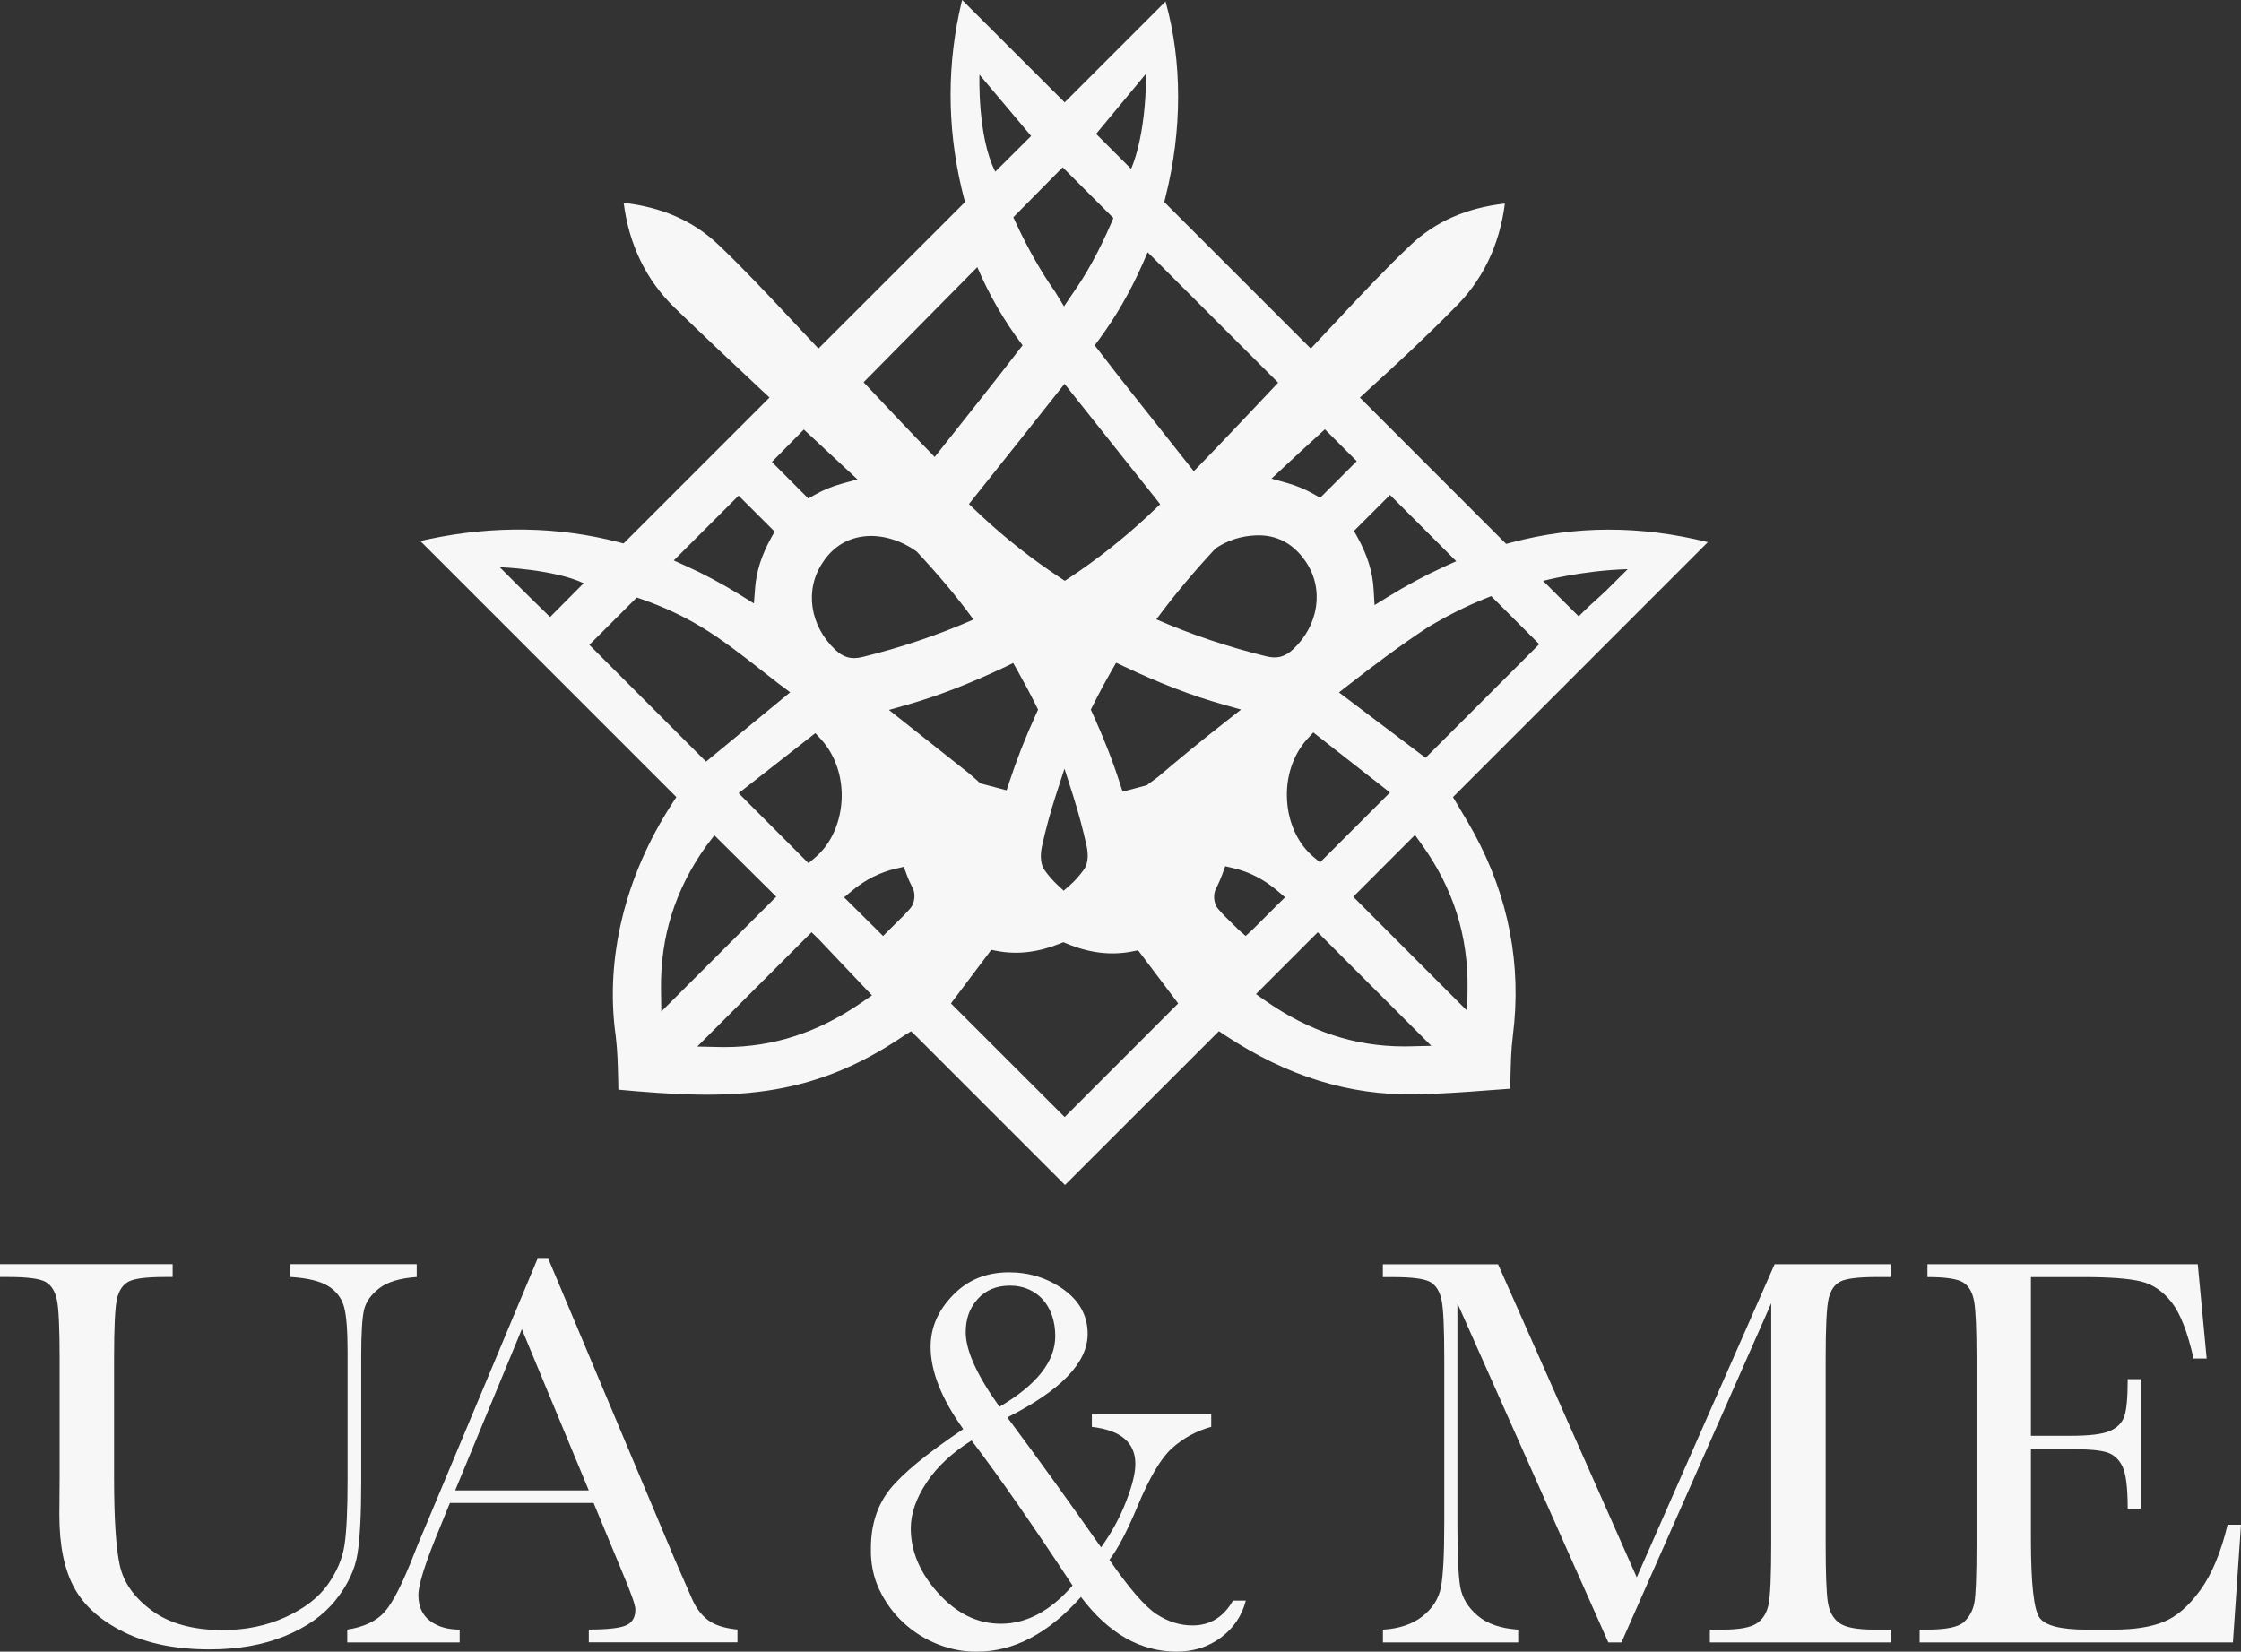 <svg viewBox="0 0 666.14 490.97" xmlns="http://www.w3.org/2000/svg" data-name="Calque 2" id="Calque_2">
  <rect x="0" y="0" width="666.14" height="490.97" fill="#333333" stroke="none"/>
  <defs>
    <style>
      .cls-1 {
        fill: #f7f7f7;
      }
    </style>
  </defs>
  <g data-name="Calque 1" id="Calque_1-2">
    <g>
      <g>
        <path d="M86.31,375.8h37.56v3.81c-4.97,.33-8.69,1.45-11.15,3.36-2.46,1.91-3.97,4.05-4.52,6.43-.55,2.38-.83,6.99-.83,13.85v37.39c0,9.56-.37,16.67-1.12,21.31-.74,4.64-2.9,9.2-6.47,13.68-3.56,4.48-8.58,8.04-15.05,10.69s-13.93,3.98-22.39,3.98c-10.01,0-18.48-1.7-25.42-5.1-6.94-3.4-11.88-7.79-14.84-13.19-2.96-5.39-4.44-12.61-4.44-21.68l.08-11.53v-34.99c0-8.95-.26-14.73-.79-17.33-.53-2.6-1.63-4.39-3.32-5.39-1.69-.99-5.38-1.49-11.07-1.49H0v-3.81H51.32v3.81h-2.24c-5.53,0-9.15,.46-10.86,1.37-1.71,.91-2.86,2.61-3.44,5.1-.58,2.49-.87,8.4-.87,17.74v35.4c0,12.27,.57,20.98,1.7,26.12,1.13,5.14,4.33,9.63,9.58,13.47,5.25,3.84,12.24,5.76,20.98,5.76,6.85,0,13.09-1.29,18.7-3.85,5.61-2.57,9.78-5.78,12.52-9.62,2.73-3.84,4.41-7.79,5.02-11.86,.61-4.06,.91-10.46,.91-19.19v-38.31c0-6.35-.36-10.81-1.08-13.35s-2.27-4.56-4.64-6.05c-2.38-1.5-6.14-2.41-11.28-2.74v-3.81Z" class="cls-1"></path>
        <path d="M176.43,446.78h-42.7l-2.9,7.13c-4.31,10.34-6.47,17.08-6.47,20.23,0,3.37,1.15,5.93,3.44,7.67,2.29,1.74,5.24,2.61,8.83,2.61v3.81h-33.41v-3.81c4.97-.77,8.68-2.53,11.11-5.27,2.43-2.73,5.36-8.5,8.79-17.29,.28-.83,1.6-4.04,3.98-9.62l32.67-78.03h3.23l37.56,89.3,5.14,11.77c1.16,2.65,2.72,4.74,4.68,6.26,1.96,1.52,4.91,2.47,8.83,2.86v3.81h-44.19v-3.81c5.42,0,9.08-.4,10.99-1.2,1.91-.8,2.86-2.39,2.86-4.77,0-1.22-1.27-4.84-3.81-10.86l-8.62-20.81Zm-1.41-3.73l-19.9-47.93-19.82,47.93h39.72Z" class="cls-1"></path>
        <path d="M324.55,420.32h35.49v3.82c-4.42,1.22-8.35,3.37-11.77,6.46-3.26,2.98-6.69,8.82-10.28,17.5-2.98,7.13-5.72,12.33-8.21,15.59,5.91,8.51,10.56,13.87,13.93,16.09,3.43,2.27,7.02,3.4,10.78,3.4,5.19,0,9.2-2.46,12.02-7.38h3.81c-1.16,4.53-3.65,8.21-7.46,11.03-3.76,2.76-8.13,4.14-13.1,4.14-10.78,0-20.26-5.41-28.44-16.25-9.68,10.84-19.96,16.25-30.84,16.25-3.93,.06-7.8-.66-11.61-2.15-3.81-1.5-7.21-3.61-10.2-6.35-2.98-2.73-5.39-6-7.22-9.78-1.82-3.79-2.68-7.95-2.57-12.48,0-6.91,1.88-12.74,5.64-17.49,3.76-4.7,11.03-10.67,21.81-17.91-6.47-9.01-9.7-17.17-9.7-24.46,0-5.69,2.21-10.81,6.63-15.34,4.37-4.53,9.92-6.8,16.66-6.8,6.03,0,11.42,1.69,16.17,5.06,4.81,3.43,7.22,7.85,7.22,13.27,0,8.51-7.96,16.78-23.88,24.79,4.97,6.69,9.77,13.24,14.38,19.65,4.61,6.41,9.11,12.74,13.48,18.99,3.15-4.37,5.64-8.93,7.46-13.68,1.83-4.7,2.74-8.4,2.74-11.11,0-6.36-4.31-10.03-12.93-11.03v-3.82Zm-35.74,7.88c-5.75,3.59-10.2,7.74-13.35,12.44-3.15,4.75-4.73,9.32-4.73,13.68,0,6.85,2.74,13.29,8.21,19.32,5.47,6.03,11.66,9.04,18.57,9.04,7.63,0,14.73-3.79,21.31-11.36-5.86-8.9-11.28-16.93-16.25-24.09-4.97-7.16-9.56-13.5-13.76-19.03Zm8.29-10.03c11.05-6.47,16.58-13.46,16.58-20.98,0-2.21-.32-4.24-.95-6.1-.64-1.85-1.55-3.44-2.74-4.77-1.19-1.33-2.61-2.35-4.27-3.07s-3.49-1.08-5.48-1.08c-4.04,0-7.24,1.33-9.62,3.98-2.38,2.6-3.56,5.89-3.56,9.87,0,5.42,3.34,12.8,10.03,22.14Z" class="cls-1"></path>
        <path d="M486.55,468.83l40.96-93.03h34.49v3.81h-4.15c-5.53,0-9.15,.46-10.86,1.37-1.72,.91-2.86,2.61-3.44,5.1-.58,2.49-.87,8.4-.87,17.74v55.14c0,8.84,.22,14.63,.66,17.37,.44,2.74,1.56,4.77,3.36,6.1,1.8,1.33,5.24,1.99,10.32,1.99h4.97v3.81h-53.73v-3.81h3.98c4.75,0,8.06-.61,9.91-1.82,1.85-1.22,3.04-3.11,3.56-5.68,.53-2.57,.79-8.55,.79-17.95v-71.56l-44.52,100.83h-3.9l-44.86-100.83v65.84c0,9.01,.27,15.15,.83,18.41,.55,3.26,2.27,6.12,5.14,8.58,2.87,2.46,6.91,3.85,12.1,4.19v3.81h-40.21v-3.81c4.81-.28,8.72-1.59,11.73-3.94,3.01-2.35,4.85-5.24,5.51-8.66,.66-3.43,.99-9.78,.99-19.07v-48.92c0-8.95-.26-14.73-.79-17.33-.53-2.6-1.63-4.39-3.32-5.39s-5.38-1.49-11.07-1.49h-3.07v-3.81h34.24l41.21,93.03Z" class="cls-1"></path>
        <path d="M662.16,453.24h3.98l-2.4,34.99h-93.12v-3.81h2.32c5.58,0,9.19-.75,10.82-2.24,1.63-1.5,2.66-3.39,3.11-5.68,.44-2.29,.66-8.14,.66-17.53v-55.14c0-8.57-.24-14.21-.7-16.91-.47-2.71-1.55-4.6-3.23-5.68-1.69-1.08-5.24-1.62-10.66-1.62v-3.81h80.35l2.65,28.03h-3.9c-1.77-7.85-3.94-13.42-6.51-16.71-2.57-3.29-5.62-5.36-9.16-6.22-3.54-.86-9.23-1.29-17.08-1.29h-15.59v47.18h11.94c5.47,0,9.3-.47,11.48-1.41s3.62-2.36,4.31-4.27c.69-1.91,1.04-5.62,1.04-11.15h3.9v38.47h-3.9c0-6.25-.53-10.43-1.58-12.56-1.05-2.13-2.58-3.51-4.6-4.15-2.02-.63-5.43-.95-10.24-.95h-12.35v26.61c0,13.32,.86,21.16,2.57,23.51,1.71,2.35,6.33,3.52,13.85,3.52h8.38c5.91,0,10.78-.76,14.59-2.28,3.81-1.52,7.45-4.64,10.9-9.37,3.45-4.73,6.18-11.24,8.17-19.53Z" class="cls-1"></path>
      </g>
      <path d="M434.47,241.29c-.5-.83-1-1.66-1.48-2.5l-1.09-1.85,75.76-75.78c-20.22-5.01-39.37-4.95-58.4,.11l-1.56,.41-1.13-1.13c-13.43-13.43-26.86-26.86-40.29-40.31l-2.06-2.05,2.15-1.97c9.77-8.89,17.87-16.46,25.64-24.36,8.57-8.27,13.71-18.8,15.32-31.36-11.49,1.31-20.7,5.38-28.08,12.39-7.48,7.09-14.67,14.77-21.63,22.21-2,2.14-4.01,4.29-6.03,6.43l-1.96,2.08-2.02-2.02c-8.58-8.57-17.17-17.15-25.73-25.73l-15.8-15.8,.38-1.54c5-19.87,4.98-40.3,0-58.08l-29.99,29.99-1.96-1.96c-9.51-9.49-19.02-18.98-28.51-28.47-.03,.13-.07,.26-.11,.39-4.4,18.2-4.44,36.87-.11,55.43,.22,.89,.44,1.79,.67,2.72l.4,1.53-43.57,43.54-1.96-2.08c-1.96-2.07-3.9-4.14-5.84-6.23-7.09-7.57-14.4-15.41-22-22.61-7.4-7.01-16.62-11.08-28.09-12.39,1.59,12.54,6.74,23.07,15.27,31.3,7.82,7.55,16.33,15.6,25.97,24.61l2.11,1.96-43.38,43.38-1.54-.4c-18-4.65-36.93-4.96-56.24-.91-.87,.17-1.72,.39-2.59,.63l76.06,76.07-1.23,1.89c-14.08,21.65-20.03,46.22-16.79,69.18,.53,4.33,.62,8.64,.72,12.82,.02,1.03,.05,2.07,.07,3.09,32.64,3.01,56.54,3.16,84.68-15.91l.06-.06,2.25-1.39,1.59,1.52,44.17,44.18,45.75-45.73,1.89,1.26c18.26,12.09,36.78,17.87,56.52,17.52,7.25-.12,14.54-.65,21.59-1.19,2.22-.16,4.4-.33,6.58-.48,.02-1,.06-2,.08-3.01,.09-4.19,.18-8.52,.72-12.79,2.66-21-1.24-41.29-11.6-60.28-1.13-2.11-2.35-4.12-3.63-6.27Zm49.37-72.1l-6.02,5.98c-1.05,1.04-2.26,2.13-3.46,3.22-1.09,.98-2.18,1.96-3.14,2.9l-1.95,1.93-1.94-1.93c-1.55-1.53-3.09-3.07-4.62-4.6l-4.02-4.02s11.78-3.11,25.15-3.48Zm-40.58,8.01l14.28,14.29-11.34,11.34c-6.97,6.95-13.89,13.89-20.74,20.74l-1.7,1.7-1.92-1.44c-7.01-5.29-13.95-10.53-20.95-15.82l-2.88-2.18,2.85-2.22c6.81-5.31,14.97-11.51,23.73-17.25l.1-.05c5.79-3.44,11.3-6.2,16.87-8.42l1.7-.69Zm-125.21-5.56l-1.54,1.01-1.52-1.01c-8.04-5.3-15.83-11.4-23.12-18.15-.47-.47-.89-.86-1.33-1.26l-2.52-2.39,8.05-10.1c6.08-7.62,12.15-15.25,18.18-22.89l2.19-2.75,2.18,2.75c4.03,5.11,8.1,10.22,12.16,15.3,4.18,5.26,8.36,10.49,12.52,15.75l1.57,2-4.01,3.77c-7.11,6.61-14.77,12.64-22.81,17.97Zm4.14,86.86c-1.31,1.81-2.66,3.33-4.13,4.62l-1.88,1.65-1.83-1.7c-1.39-1.3-2.69-2.78-3.83-4.39-1.63-2.29-1.09-5.73-.8-7.1,1.13-5.07,2.48-10.07,4.03-14.86l2.67-8.23,2.63,8.25c1.53,4.85,2.86,9.77,3.92,14.64,.39,1.72,.79,4.92-.78,7.12Zm-73.86-65.31c-7.56-7.09-9.3-17.85-3.73-26.05,6.57-10.06,18.92-9.6,27.88-3.2,6.03,6.44,11.71,13.1,16.89,20.22-10.58,4.64-21.61,8.34-32.99,11.14-3.38,.83-5.7,.09-8.05-2.11Zm1.82,44.99c-.45,6.78-3.3,12.9-7.87,16.75l-1.96,1.66-20.77-20.81,22.81-17.85,1.74,1.9c4.27,4.68,6.49,11.38,6.05,18.35Zm74.69-28.41c1.85-3.7,3.7-7.15,5.66-10.55l1.27-2.22,2.32,1.09c10.58,5.02,20.26,8.73,29.56,11.36l5.26,1.48-4.31,3.37c-8.15,6.38-13.25,10.62-20.41,16.67l-.15,.11-3.18,2.35-7.16,1.9-.82-2.51c-2.09-6.53-4.73-13.29-8.08-20.67l-.56-1.2,.6-1.18Zm18.89-25.66c5.44-7.39,11.36-14.38,17.61-21.11,3.63-2.41,7.57-3.67,11.88-3.85,6.27-.28,11.26,2.42,14.91,7.79,5.55,8.19,3.83,18.94-3.74,26.05-2.35,2.2-4.68,2.94-8.03,2.1-11.28-2.79-22.18-6.41-32.63-10.98Zm44.9,35.52l1.74-1.91,2.03,1.59c6.07,4.78,12.05,9.44,18.3,14.34l2.48,1.93-2.22,2.22c-5.96,5.95-11.36,11.36-16.78,16.76l-1.81,1.79-1.95-1.63c-4.55-3.84-7.42-9.95-7.84-16.72-.45-6.98,1.76-13.67,6.05-18.37Zm24.55-72.51l19.7,19.71-3.64,1.64c-5.68,2.61-11.29,5.61-16.69,8.96l-3.96,2.44-.28-4.65c-.29-5.19-1.88-10.3-4.83-15.57l-1.01-1.83,10.71-10.7Zm-21.31-17.72l1.96-1.78,9.47,9.47-10.88,10.88-1.83-1.05c-2.54-1.43-5.18-2.54-7.88-3.31l-4.76-1.34,3.61-3.36c3.41-3.19,6.85-6.37,10.31-9.51Zm-11.94-15.65l-5.94,6.3c-5.53,5.85-11.23,11.9-16.94,17.77l-2.2,2.25-1.97-2.48c-2.57-3.25-5.14-6.51-7.73-9.77-6.09-7.67-12.4-15.61-18.46-23.51l-1.28-1.65,1.24-1.68c4.99-6.75,9.32-14.26,12.88-22.29l1.62-3.7,38.78,38.76Zm-43.72-63.56l-10.39-10.39,14.84-17.89c0,19.14-4.45,28.28-4.45,28.28Zm-19.93,40.89l-2.64-4.33c-4.09-5.79-8.1-12.84-11.62-20.42l-.81-1.74,14.67-14.86,15.08,15.08-.74,1.72c-3.42,7.94-7.4,15.19-11.53,20.96m-27.54-65.3l15.35,18.24-10.65,10.6c-5.37-10.51-4.7-28.84-4.7-28.84Zm-.65,57.22c3.49,8.14,7.9,15.93,13.47,23.23-8.57,11.16-17.41,22.15-26.13,33.2-7.16-7.31-14.13-14.77-21.14-22.21l33.8-34.22Zm-51.56,48.27l15.93,14.82-4.8,1.33c-2.73,.76-5.34,1.83-7.97,3.31l-1.83,1.04-10.83-10.86,9.5-9.64Zm-19.39,19.65l10.71,10.69-1.02,1.83c-2.85,5.13-4.42,10.01-4.79,14.97l-.35,4.57-3.89-2.43c-5.42-3.36-10.89-6.29-16.28-8.71l-3.66-1.65,19.28-19.27Zm-46.05,26.04l-9.99,10.05-1.98-1.94c-.93-.93-1.91-1.89-2.89-2.83-1.2-1.19-2.42-2.37-3.55-3.5l-6.55-6.55s16.12,.6,24.96,4.77Zm1.68,18.32l14.1-14.08,1.65,.57c6.21,2.19,11.8,4.78,17.09,7.92,6.48,3.87,12.53,8.61,18.37,13.19,1.59,1.26,3.2,2.5,4.79,3.74l3.7,2.76-25.01,20.61-34.69-34.71Zm21.3,102.44c-.21-15.67,4.18-29.62,13.41-42.61l2.46-3.21,18.39,18.24-34.17,34.15-.09-6.57Zm59.77,3.79c-12.97,8.98-26.34,13.34-40.83,13.34-.55,0-1.11,0-1.66-.02l-6.5-.14,33.97-33.97,2,1.92,15.96,16.84-2.94,2.03Zm14.4-27.99c-1.37,1.63-2.85,3.07-4.43,4.59-.57,.57-1.16,1.15-1.77,1.76l-1.96,1.96-1.96-1.96c-2.46-2.46-4.94-4.9-7.44-7.38l-2.18-2.15,2.35-1.96c3.86-3.24,8.36-5.51,13.02-6.57l2.37-.55,.85,2.29c.5,1.39,1.09,2.68,1.78,3.98,.92,1.74,.64,4.49-.63,5.99Zm-6.42-58.89l5.21-1.48c9.24-2.62,18.86-6.34,29.4-11.34l2.33-1.13,1.28,2.26c2.05,3.64,3.87,7.05,5.53,10.42l.59,1.18-.55,1.2c-3.26,7.14-5.87,13.79-7.99,20.3l-.82,2.48-7.79-2.06-1.51-1.35c-.63-.55-1.19-1.07-1.78-1.55l-23.9-18.93Zm52.24,121.02l-33.8-33.78,11.99-15.93,1.7,.33c6.02,1.15,12.12,.44,18.67-2.17l1.06-.42,1.03,.42c6.79,2.82,13.16,3.56,19.46,2.32l1.71-.34,1.05,1.37c1.81,2.41,3.63,4.83,5.46,7.24l5.42,7.19-33.75,33.77Zm55.75-55.62l-1.96,1.78-2-1.74c-.61-.61-1.2-1.18-1.78-1.76-1.57-1.51-3.05-2.96-4.42-4.58-1.26-1.48-1.54-4.22-.61-6,.74-1.41,1.37-2.85,1.91-4.31l.83-2.33,2.4,.55c4.67,1.08,9.2,3.41,13.08,6.72l2.32,1.96-2.17,2.13c-.66,.65-1.33,1.33-2,2-.66,.68-1.35,1.37-2.05,2.05l-2.05,2.05c-.28,.28-.56,.56-.82,.82l-.68,.66Zm46.75,34.6c-.56,.02-1.11,.02-1.67,.02-14.65,0-28.17-4.48-41.27-13.65l-2.7-1.91,18.37-18.37,33.76,33.76-6.49,.15Zm17.17-10.54l-33.89-33.92,18.35-18.37,1.9,2.65c9.46,13.13,13.94,27.21,13.73,43.07l-.09,6.57Z" class="cls-1"></path>
    </g>
  </g>
</svg>
